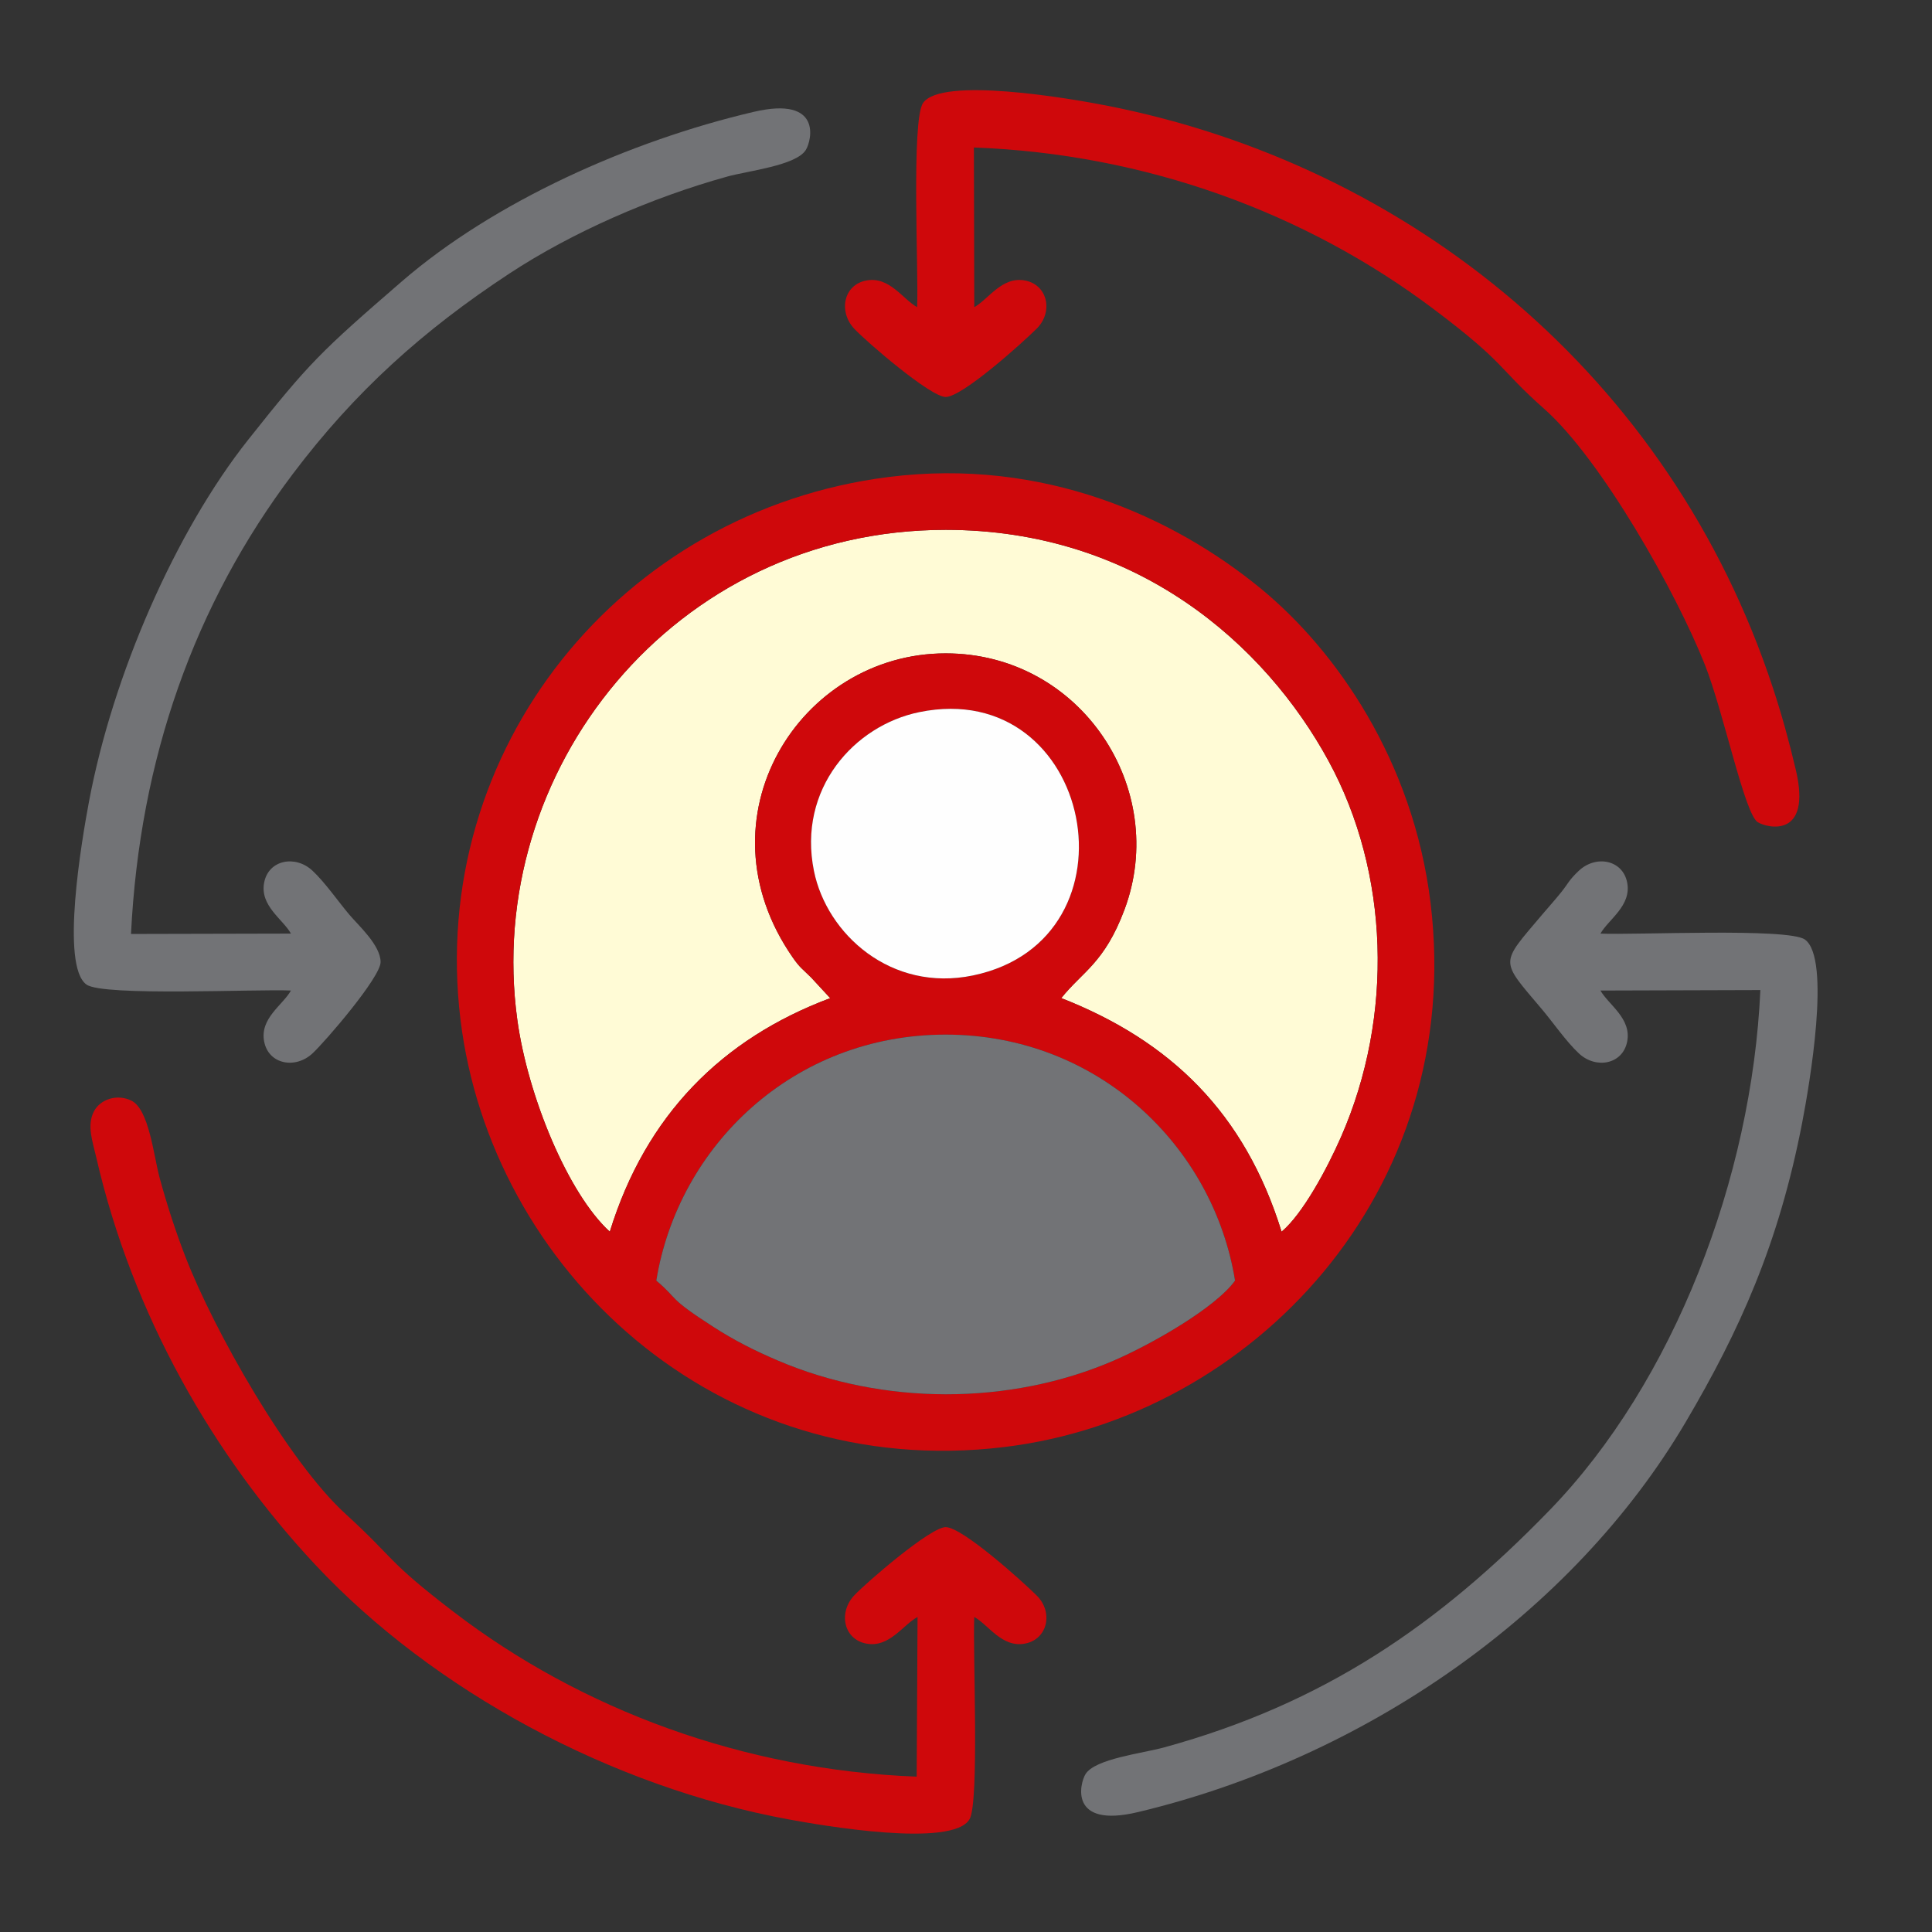 <?xml version="1.0" encoding="UTF-8"?>
<!DOCTYPE svg PUBLIC "-//W3C//DTD SVG 1.1//EN" "http://www.w3.org/Graphics/SVG/1.1/DTD/svg11.dtd">
<!-- Creator: CorelDRAW -->
<svg xmlns="http://www.w3.org/2000/svg" xml:space="preserve" width="4in" height="4in" version="1.1" style="shape-rendering:geometricPrecision; text-rendering:geometricPrecision; image-rendering:optimizeQuality; fill-rule:evenodd; clip-rule:evenodd"
viewBox="0 0 4000 4000"
 xmlns:xlink="http://www.w3.org/1999/xlink"
 xmlns:xodm="http://www.corel.com/coreldraw/odm/2003">
 <rect x="0" y="0" width="4000" height="4000" fill="#333333" stroke="none"/>
 <defs>
  <style type="text/css">
   <![CDATA[
    .fil3 {fill:#FEFEFE}
    .fil2 {fill:#727376}
    .fil0 {fill:#FFFBD6}
    .fil1 {fill:#CF080B}
   ]]>
  </style>
 </defs>
 <g id="Layer_x0020_1">
  <path class="fil0" d="M1679.46 2023.92c-17.99,-17.89 -23.19,-20.01 -38.17,-41.57 -200.52,-288.62 14.11,-629.65 316.66,-629.61 280.2,0.04 463.74,280.85 370.07,530.8 -41.5,110.71 -87.27,128.24 -130.72,182.91 225.94,88.66 379.8,237.3 456.06,483.65 43.87,-36.66 94.38,-130.67 123.15,-196.31 109.83,-250.62 99.83,-547.15 -25.74,-778.01 -131.54,-241.83 -397.88,-478.78 -792.83,-478.78 -563.35,0 -957.85,500.04 -886.82,1015.14 21.7,157.37 104.87,358.97 191.38,437.96 74.63,-241.56 232.3,-399.57 456.34,-483.54l-39.39 -42.63z"/>
  <path class="fil1" d="M1358.8 2651.36c45.4,-278.72 283.72,-509.37 599.15,-509.29 314.62,0.07 554.15,230.69 599.08,509.29 -40.28,56.08 -172.53,131.73 -252.05,165.96 -216.31,93.11 -477.62,91.96 -693.81,-0.2 -49.23,-20.99 -89.34,-41.22 -133.55,-69.56 -97.93,-62.78 -71.05,-56.04 -118.81,-96.2zm326.44 -847.92c-34.51,-170.01 83.19,-301.52 218.28,-329.09 360.32,-73.52 467.03,470.98 111.06,545.18 -169.52,35.33 -302.84,-85.55 -329.34,-216.09zm33.61 263.11c-224.04,83.97 -381.71,241.98 -456.34,483.54 -86.52,-78.99 -169.68,-280.59 -191.38,-437.96 -71.02,-515.09 323.47,-1015.14 886.82,-1015.14 394.94,0 661.28,236.94 792.83,478.78 125.57,230.86 135.56,527.39 25.74,778.01 -28.77,65.64 -79.28,159.65 -123.15,196.31 -76.26,-246.36 -230.12,-394.99 -456.06,-483.65 43.44,-54.66 89.22,-72.19 130.72,-182.91 93.67,-249.94 -89.88,-530.76 -370.07,-530.8 -302.54,-0.04 -517.18,340.99 -316.66,629.61 14.98,21.56 20.18,23.68 38.17,41.57l39.39 42.63zm121.1 -1078.99c-554.32,69.77 -954.5,564.46 -886.56,1123.45 62.65,515.43 529.05,956.98 1125.43,884.96 513.71,-62.04 955.18,-528.94 883.1,-1125.66 -35.67,-295.27 -196.04,-524.53 -352.78,-652.78 -180.05,-147.32 -448.87,-270.29 -769.19,-229.97z"/>
  <path class="fil2" d="M1358.8 2651.36c47.77,40.16 20.89,33.41 118.81,96.2 44.21,28.34 84.32,48.57 133.55,69.56 216.19,92.16 477.5,93.31 693.81,0.2 79.52,-34.23 211.77,-109.87 252.05,-165.96 -44.93,-278.61 -284.46,-509.22 -599.08,-509.29 -315.43,-0.07 -553.75,230.57 -599.15,509.29z"/>
  <path class="fil1" d="M1898.78 635.97c-29.83,-16.64 -57.42,-64.3 -105.23,-55.2 -47.49,9.04 -57.94,64.72 -24.76,100.01 25.53,27.15 157.65,141.12 189.15,141.1 34.6,-0.02 159.59,-112.74 188.57,-141.61 34.52,-34.4 22.79,-90.5 -24.18,-99.48 -47.8,-9.15 -75.33,38.52 -105.2,55.18l-0.77 -330.61c356.55,13.3 687.56,135.47 952.51,335.05 151.96,114.46 130.21,119.28 228.46,206.27 117.56,104.08 272.93,379.01 332.56,529.85 38.94,98.51 81.95,308.71 109.39,325.76 19.45,12.08 112.32,34.6 78.88,-107.87 -13.78,-58.74 -28.9,-113.63 -47.51,-170.18 -212.64,-645.94 -751.87,-1083.07 -1381.09,-1205.92 -75.65,-14.77 -339.83,-60.07 -378.35,-5.29 -24.96,35.5 -9.02,352.02 -12.41,422.94z"/>
  <path class="fil1" d="M2122.26 3402.87c46.99,-9.02 58.85,-65 24.25,-99.41 -29.02,-28.85 -154.04,-141.65 -188.58,-141.68 -31.43,-0.03 -163.57,114.02 -189.17,141.15 -33.28,35.28 -22.63,90.91 24.84,99.96 47.67,9.09 75.48,-38.57 106.1,-55.13l-1.81 330.61c-357.79,-13.89 -693.83,-138.22 -958.98,-341.39 -140.48,-107.64 -117.97,-106.16 -224.19,-203.24 -117.8,-107.68 -271.19,-377.89 -330.8,-531.67 -20.04,-51.69 -38.34,-107.98 -53.48,-163.73 -12.24,-45.09 -21.75,-141.88 -58.6,-159.7 -29.8,-14.41 -64.57,-2.62 -77.53,22.65 -14.88,29.01 -2.46,62.44 4.76,93.97 75.12,327.82 243.95,620.13 453.47,844.1 244.45,261.31 613.28,460.07 980.51,527.54 66.96,12.3 339.72,59.94 374.42,-0.66 20.52,-35.85 6.3,-348.31 9.66,-418.49 29.74,16.59 57.46,64.26 105.14,55.11z"/>
  <path class="fil2" d="M602.36 2050.81c-16.65,29.99 -64.7,57.31 -55.49,105.43 9.1,47.58 64.68,57.65 100.01,24.8 27.13,-25.23 141.06,-157.69 141.08,-189.19 0.02,-34.86 -45.85,-75.77 -64.94,-98.4 -22.69,-26.89 -49.95,-66.37 -76.11,-90.81 -35.29,-32.98 -91.01,-22.73 -100.05,24.81 -9.12,47.94 38.8,75.57 55.5,105.45l-331.15 0.77c17.89,-362.57 131.48,-682.72 335.26,-952.76 128.31,-170.04 269.28,-296.98 447.91,-414.42 130.48,-85.78 294.61,-157.41 451.53,-201 42.17,-11.72 142.19,-22.64 162.41,-55.01 11.96,-19.15 35.09,-112.37 -107.87,-78.88 -256.39,60.07 -537.29,185.57 -728.82,351.28 -167.73,145.12 -191.37,168.15 -317.61,327.33 -150.3,189.52 -280.63,486.7 -329.97,750.36 -14.19,75.8 -59.79,339.42 -4.86,377.96 35.17,24.68 352.5,8.93 423.19,12.25z"/>
  <path class="fil2" d="M3313.53 2050.81l331.12 -1c-17.43,389.06 -179.26,811.7 -436.24,1076.75 -230.35,237.58 -467.03,400.35 -798.3,491.28 -44.61,12.24 -142.83,23.36 -162.66,55.27 -11.84,19.06 -35.09,112.81 108.08,78.75 466.78,-111.03 899.93,-409.56 1134.54,-807.65 111.11,-188.55 192.61,-367.88 241.31,-620.66 14.58,-75.68 60.34,-339.73 5.36,-378.39 -35,-24.61 -352.65,-8.91 -423.21,-12.23 16.67,-29.48 64.5,-57.59 55.42,-105.39 -9.03,-47.55 -64.69,-57.94 -99.99,-24.89 -20.72,19.41 -21.84,26.06 -36.08,43.9 -13.41,16.8 -27.51,32.26 -39.94,46.98 -88.14,104.41 -88.22,92.11 -0,196.7 22.6,26.8 49.92,66.48 76.07,90.84 35.31,32.89 90.83,22.72 99.94,-24.88 9.11,-47.61 -38.62,-75.96 -55.41,-105.37z"/>
  <path class="fil3" d="M1685.24 1803.44c26.5,130.55 159.82,251.43 329.34,216.09 355.97,-74.2 249.26,-618.7 -111.06,-545.18 -135.09,27.57 -252.8,159.08 -218.28,329.09z"/>
 </g>
</svg>
